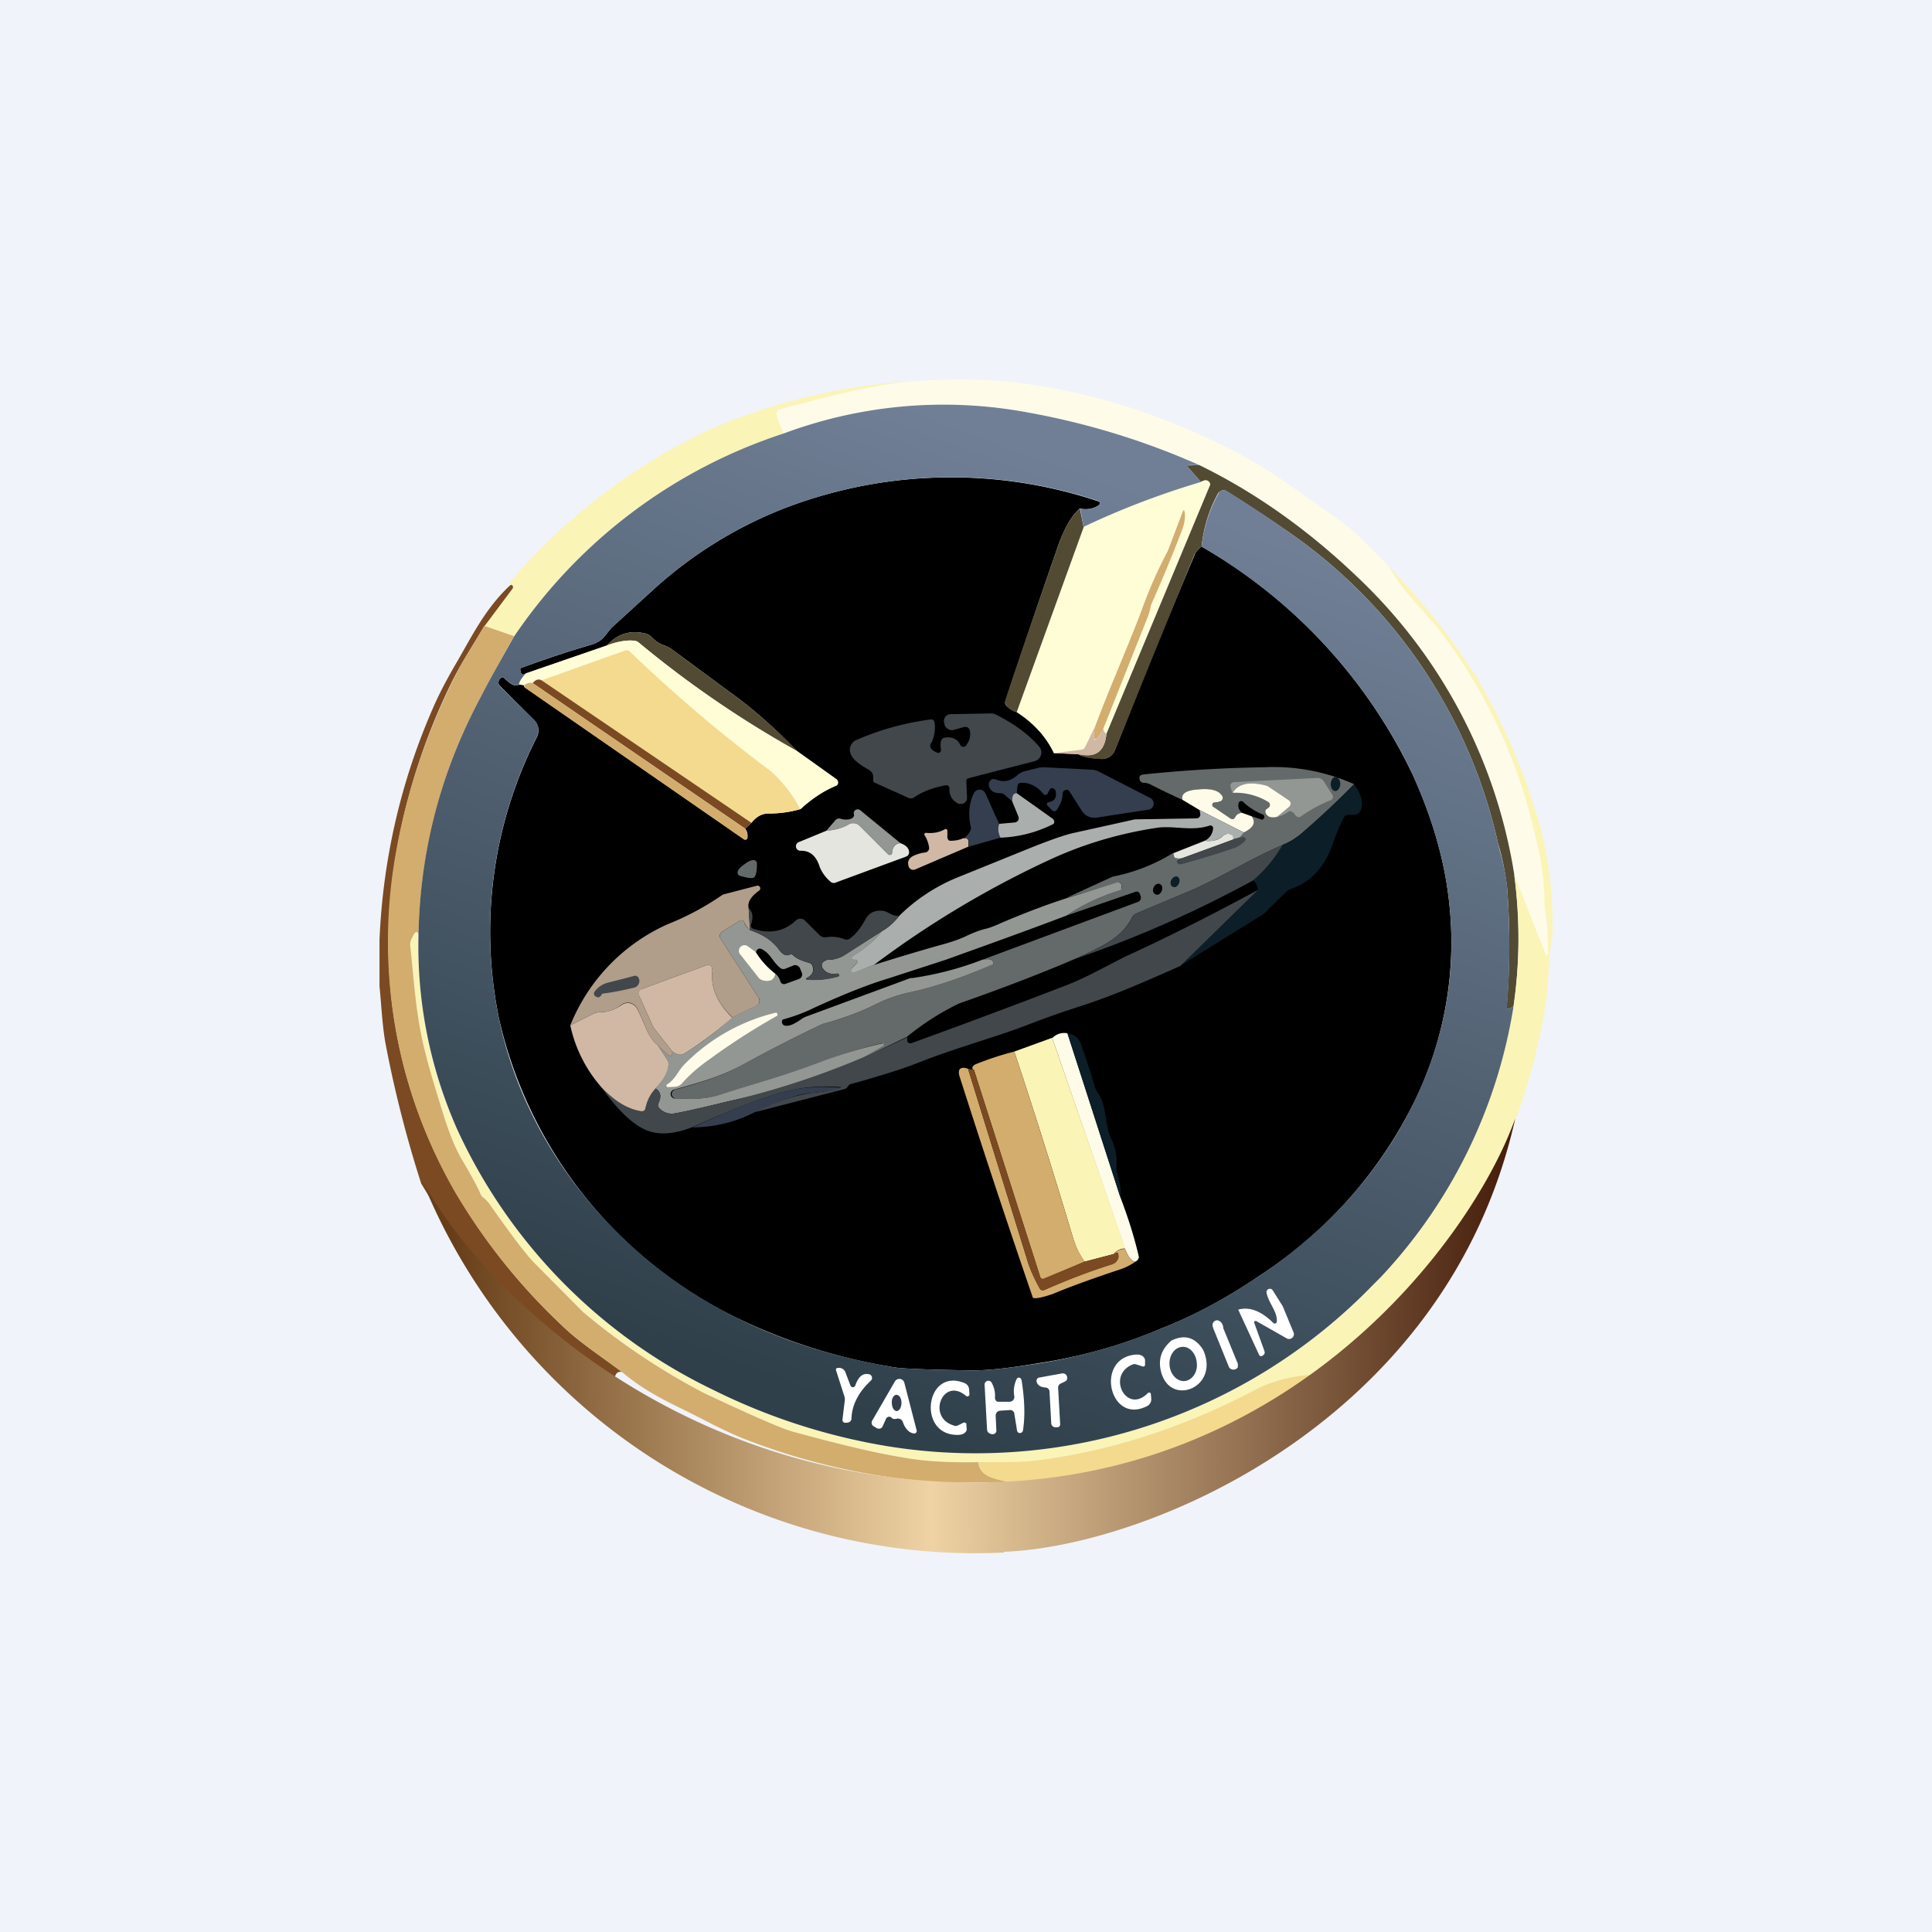 <!-- by TradingView --><svg width="56" height="56" viewBox="0 0 56 56" xmlns="http://www.w3.org/2000/svg"><path fill="#F0F3FA" d="M0 0h56v56H0z"/><path d="M26.36 11.05c-1.3.15-2.47.48-3.75.81a.13.13 0 0 0-.1.16c.05.19.12.37.22.54a15.08 15.08 0 0 0-7.83 5.89l-.86-.31.81-1.07a.1.1 0 0 0 .02-.04V17c0-.01 0-.02-.02-.03l-.02-.02-.05.02c-.01-.05 0-.1.03-.13a17.25 17.25 0 0 1 5.69-4.36 17.52 17.52 0 0 1 5.86-1.43Z" fill="#FBF4B7"/><path d="M40.26 16.43c.19.32.4.62.65.9l.74.84a15.41 15.41 0 0 1 2.88 6.14 7.81 7.81 0 0 1 .25 2.1 7.43 7.43 0 0 1 .09 1.26.04.04 0 0 1-.07 0l-.91-2.32a15.11 15.11 0 0 0-4.54-8.6 17.78 17.78 0 0 0-4.59-3.27c-1.6-.7-3.27-1.22-5-1.53a13.27 13.27 0 0 0-7.03.61c-.1-.17-.17-.35-.21-.54a.13.13 0 0 1 .1-.16c1.27-.33 2.45-.66 3.74-.8 1.36-.1 2.57-.07 3.61.1 2 .3 4 .97 6 2.02.45.24.98.57 1.58 1 .88.61 1.39.98 1.53 1.1.25.19.64.57 1.18 1.15Z" fill="#FEFCE8"/><path d="M34.76 13.48c1.64.8 3.17 1.89 4.6 3.26a15.11 15.11 0 0 1 4.53 8.6c.17 1.33.16 2.6-.02 3.83-.14.09-.2.1-.2.02.1-1.13.1-2.27.02-3.4a7.36 7.36 0 0 0-.27-1.35 14.9 14.9 0 0 0-6.07-9.02 37.17 37.17 0 0 0-1.85-1.21.2.2 0 0 0-.2.1 4.01 4.01 0 0 0-.47 1.53.66.66 0 0 0-.22.26l-2.29 5.64a.4.4 0 0 1-.38.26c-.3 0-.53-.05-.69-.15.5.13.77-.06.82-.58l3-7.2a.08.08 0 0 0-.01-.08c-.05-.08-.13-.09-.25-.02l-.37-.42a.04.04 0 0 1 0-.06h.03l.29-.01Z" fill="#524A32"/><path d="M31.3 14.74c-.24.21-.44.56-.62 1.05a266.28 266.28 0 0 0-1.55 4.58l.03.07c.09.1.2.17.31.2.49.31.85.7 1.08 1.19l.7.03c.16.09.4.13.69.14a.4.4 0 0 0 .38-.26c.74-1.84 1.5-3.73 2.3-5.64.03-.09.1-.17.21-.26a15.18 15.18 0 0 1 6.13 6.64c.54 1.2.88 2.36 1.02 3.47a10.5 10.5 0 0 1-1.11 6.23 12.73 12.73 0 0 1-4.32 4.77c-.98.67-1.93 1.18-2.85 1.54-1.16.5-2.35.83-3.58 1.02-.5.08-1.36.23-2.07.21-1.2-.02-1.9-.05-2.08-.08a16.44 16.44 0 0 1-4.51-1.39 12.8 12.8 0 0 1-6.99-8.7 12.44 12.44 0 0 1 1.1-8.2.43.43 0 0 0-.1-.49l-.99-.99a.13.13 0 0 1-.03-.1c0-.03.01-.06.03-.08l.04-.04a.08.08 0 0 1 .05-.02.08.08 0 0 1 .05.03c.2.2.34.25.42.18l.15.02v.04l.01.02h.01l6.35 4.4a.07.07 0 0 0 .1-.01v-.03c.02-.1 0-.18-.06-.26l.18-.17c.14-.18.3-.27.49-.27.36 0 .68-.05.94-.13a3.53 3.53 0 0 1 1.06-.7.1.1 0 0 0 .01-.11.11.11 0 0 0-.03-.05l-1.13-.8c-.65-.68-1.3-1.25-1.94-1.71l-1.68-1.24a.87.87 0 0 0-.24-.13.86.86 0 0 1-.36-.23.38.38 0 0 0-.2-.12c-.44-.1-.8.01-1.11.35l-2.35.81c-.1.07-.16.02-.16-.15.68-.25 1.36-.48 2.05-.68.17-.05.3-.13.39-.24l.2-.25 1.13-1.03a12.3 12.3 0 0 1 3.84-2.42 13.47 13.47 0 0 1 9.17-.21.07.07 0 0 1 .01.08l-.03.03a.68.68 0 0 1-.53.09Z"/><path d="M32.07 21.27c-.05-.03-.08-.08-.1-.15l1.3-3.22.09-.36a44.45 44.45 0 0 0 .89-2.12c.08-.23.12-.43.09-.6a.03.03 0 0 0-.04-.02l-.01.01-.44 1.16v.01c-.27.48-.51 1.03-.74 1.65-.4 1.08-.93 2.26-1.36 3.41l-.3.62a.14.14 0 0 1-.1.08l-.8.09c-.23-.48-.6-.88-1.08-1.19l1.94-5.36c1.05-.52 2.18-.95 3.4-1.31.11-.07.2-.06.25.02a.08.08 0 0 1 0 .08l-3 7.2Z" fill="#FEFDD6"/><path d="m31.3 14.74.11.54-1.94 5.36a.51.51 0 0 1-.3-.2.17.17 0 0 1-.03-.15c.24-.74.75-2.23 1.54-4.5.18-.49.38-.84.63-1.05Z" fill="#524A32"/><path d="M31.98 21.12a1 1 0 0 1-.2.3.04.04 0 0 1-.04 0 .04.04 0 0 1-.03-.03.9.9 0 0 1 .04-.35c.43-1.15.96-2.33 1.36-3.4a12.58 12.58 0 0 1 .74-1.67l.44-1.16v-.01a.03.03 0 0 1 .04 0v.02c.04.17 0 .37-.09.6a44.44 44.44 0 0 1-.88 2.12c-.02.12-.05.24-.1.36l-1.28 3.22Z" fill="#D3AD6D"/><path d="M40.26 16.43a19.44 19.44 0 0 1 2.58 3.26c.86 1.5 1.48 3 1.86 4.5.22.89.32 1.86.3 2.92-.06.32-.1.65-.11.98-.02.45-.05.78-.08.98a18.48 18.48 0 0 1-1.18 4.16 15.18 15.18 0 0 1-5.38 6.62c-.72 0-1.33.15-1.84.42a18.46 18.46 0 0 1-6.19 2.04c-.27.04-.58.06-.92.06l-.94.01c-.83.02-1.57-.02-2.22-.14-.85-.15-1.9-.4-3.15-.74-.3-.08-1.16-.45-2.58-1.12a19.36 19.36 0 0 1-3.5-2.35l-1.39-1.39c-.26-.26-.7-.84-1.33-1.74a.97.97 0 0 0-.17-.18.34.34 0 0 1-.1-.13c-.05-.13-.23-.47-.56-1.03-.16-.28-.3-.63-.44-1.04-.27-.86-.48-1.54-.6-2.04-.26-1.01-.3-1.95-.43-3.08 0-.06 0-.12.03-.17.1-.24.17-.28.2-.11 0 2.15.38 4.02 1.13 5.61a15.6 15.6 0 0 0 7.41 7.55c1.62.8 3.31 1.35 5.07 1.64a16.06 16.06 0 0 0 14.2-4.8c2.1-2.21 3.4-4.86 3.94-7.95.18-1.23.2-2.5.02-3.82l.91 2.31.02.02h.02a.04.04 0 0 0 .03-.03 7.4 7.4 0 0 0-.1-1.4 7.82 7.82 0 0 0-.25-1.94 15.42 15.42 0 0 0-2.87-6.14l-.74-.84a5.43 5.43 0 0 1-.65-.9Z" fill="#FBF4B7"/><path d="M14.04 18.14c-.32.55-.68 1.09-.95 1.64a18.34 18.34 0 0 0-1.58 4.8c-.63 3.57-.07 6.9 1.7 9.99a17.43 17.43 0 0 0 3.08 3.85c.49.48 1.16.91 1.74 1.35-.2-.05-.27.17-.22.67l-.04-.57-.07-.04a.05.05 0 0 0-.05 0 .05.05 0 0 0-.03.04l-.01.43a.25.25 0 0 0-.23-.04l-.04-.5a.23.23 0 0 0-.03-.1c-.08-.16-.15-.18-.2-.08-.1-.02-.15 0-.15.04a10.85 10.85 0 0 1 0 .94.05.05 0 0 1-.08-.02c-1.98-2.84-2.5-2.66-4.67-6.23a34.22 34.22 0 0 1-1.02-3.98c-.11-.56-.13-1.15-.19-1.74v-1.35c.1-2.34.62-4.6 1.56-6.74.17-.39.4-.83.7-1.34.45-.78.82-1.53 1.52-2.19l.05-.02.02.02.02.03v.03a.1.1 0 0 1-.02.04l-.8 1.07Z" fill="#7B4A22"/><path d="m14.04 18.14.86.3c-.34.59-.66 1.18-.97 1.77a15.16 15.16 0 0 0-1.8 6.9c-.04-.16-.1-.12-.21.12a.32.32 0 0 0-.03.17c.12 1.13.17 2.07.43 3.08.12.5.33 1.18.6 2.04.14.41.28.76.44 1.04.33.56.51.9.56 1.03.02.05.05.1.1.13.07.06.13.12.17.18.63.9 1.07 1.48 1.33 1.74l1.38 1.39a19.32 19.32 0 0 0 3.51 2.35c1.42.67 2.28 1.04 2.58 1.12 1.25.34 2.3.6 3.15.74.65.12 1.39.16 2.22.14.03.45.57.5.91.58l-1.99.01c-1.99-.13-3.9-.55-5.75-1.28-.3-.12-.7-.31-1.2-.57-.81-.42-1.53-.7-2.3-1.35-.58-.44-1.25-.87-1.74-1.35a17.44 17.44 0 0 1-3.09-3.85 14.52 14.52 0 0 1-1.7-9.99c.29-1.59.82-3.2 1.6-4.8.26-.55.62-1.1.94-1.64Z" fill="#D3AD6D"/><path d="M23.12 21.78a30.2 30.2 0 0 1-4.6-3.15.26.26 0 0 0-.15-.06c-.23-.02-.5.03-.78.14.3-.34.67-.45 1.11-.35.08.02.15.06.2.12.09.1.21.18.36.23.1.03.17.08.24.13l1.68 1.24c.64.46 1.29 1.03 1.94 1.7Z" fill="#524A32"/><path d="m23.12 21.78 1.13.81a.11.11 0 0 1 .04.1.1.1 0 0 1-.06.09c-.37.15-.7.38-1.03.67a4 4 0 0 0-.85-1.09 43.27 43.27 0 0 1-4.16-3.5h-.08l-2.41.86c-.1-.05-.18-.02-.26.08a.27.27 0 0 0-.25.06l-.15-.02c.01-.07.07-.18.2-.32l2.35-.81c.29-.11.55-.16.78-.14.06 0 .1.02.15.06a30.2 30.2 0 0 0 4.6 3.15Z" fill="#FEFDD6"/><path d="M23.2 23.45a3.3 3.3 0 0 1-.93.13c-.19 0-.35.1-.49.27l-6.08-4.13 2.41-.86a.14.14 0 0 1 .15.03 43.24 43.24 0 0 0 4.09 3.47 4 4 0 0 1 .85 1.1Z" fill="#F4DA8E"/><path d="m15.7 19.72 6.08 4.13-.18.17-6.16-4.22c.08-.1.17-.13.26-.08Z" fill="#7B4A22"/><path d="m15.44 19.8 6.16 4.22c.05.08.07.16.07.26a.07.07 0 0 1-.04.05.06.06 0 0 1-.07 0l-6.35-4.4v-.01l-.01-.02v-.04a.27.27 0 0 1 .24-.06Z" fill="#D3AD6D"/><path d="M26.98 21.54c-.05.1 0 .2.17.27a.08.08 0 0 0 .1-.01.09.09 0 0 0 .02-.1.64.64 0 0 1 0-.2.14.14 0 0 1 .11-.12c.21-.03.36.03.45.2a.1.1 0 0 0 .19 0 .5.5 0 0 0 .09-.41.13.13 0 0 0-.11-.1h-.05l-.32.09a.2.2 0 0 1-.15-.03.2.2 0 0 1-.1-.12l-.01-.05a.2.2 0 0 1 .03-.18.2.2 0 0 1 .16-.08l1.16-.02c.06 0 .11.01.16.04.52.26.94.57 1.24.92a.26.26 0 0 1-.12.42l-1.94.5a.07.07 0 0 0-.05.08l.02.48a.17.17 0 0 1-.15.18h-.09c-.19-.09-.28-.24-.27-.45a.09.09 0 0 0-.03-.07.09.09 0 0 0-.07-.02c-.38.07-.69.19-.92.35a.16.16 0 0 1-.16.02l-1-.45a.07.07 0 0 1-.03-.04V22.52a.22.22 0 0 0-.1-.19c-.18-.11-.49-.27-.56-.5a.31.31 0 0 1 .17-.38 7.93 7.93 0 0 1 2.19-.6.11.11 0 0 1 .08.1c.03.2-.01.4-.1.6Z" fill="#41474B"/><path d="M31.75 21.04a.9.9 0 0 0-.04.35.04.04 0 0 0 .08.02 1 1 0 0 0 .19-.29c.01.07.04.12.09.15-.05.52-.32.71-.82.59l-.7-.03.8-.1a.14.14 0 0 0 .1-.07l.3-.62Z" fill="#D0B8A5"/><path d="M39.25 22.73c-.46.47-.95.93-1.47 1.38-.19.17-.4.3-.6.38-.93.4-1.82.96-2.68 1.33l-1.57.66a.22.22 0 0 0-.11.1c-.31.63-.9.86-1.65 1.21-1.1.47-2.24.9-3.38 1.3a7.7 7.7 0 0 0-1.5.96l-1.35.66.66-.4a.04.04 0 0 0-.03-.07c-.57.13-1.12.3-1.65.5-1.21.45-1.98.64-2.98.98-.46.15-.9.14-1.35.12a.13.13 0 0 1-.04-.25c.71-.2 1.4-.39 2.13-.81a43.96 43.96 0 0 1 2.16-1.1 7.65 7.65 0 0 0 1.44-.52c.39-.2.76-.33 1.11-.4a12.23 12.23 0 0 0 2.4-.82v-.04c-.02-.1-.13-.12-.32-.08l4.52-1.68a.12.12 0 0 0 .07-.07.13.13 0 0 0 0-.1l-.02-.06a.1.1 0 0 0-.13-.06l-2 .69c.48-.32.99-.56 1.52-.72.03-.01.05-.03.07-.06a.12.12 0 0 0 .01-.09.1.1 0 0 0-.05-.08.1.1 0 0 0-.09 0l-1.47.44 1.35-.62a5.23 5.23 0 0 0 1.76-.69c0 .1.03.15.06.15a.4.4 0 0 0 .2 0c-.1.06-.16.09-.15.1a.1.1 0 0 0 .08.08 22.92 22.92 0 0 0 1.6-.49c.08-.03.17-.09.28-.19a.06.06 0 0 0-.05-.1l-.13.02a.44.44 0 0 0 .15-.16c.28-.13.35-.29.23-.47l.3.1h.01l.02-.01.03-.04a.06.06 0 0 0 0-.06.06.06 0 0 0-.03-.04 1.76 1.76 0 0 1-.58-.37.08.08 0 0 0-.13.04c-.02.1 0 .19.1.28a.24.24 0 0 0-.2.13.1.1 0 0 1-.1.05.1.1 0 0 1-.04-.02l-.5-.34a.06.06 0 0 1 .03-.12c.1 0 .17-.02.2-.04a.11.11 0 0 0 .03-.16c-.1-.15-.32-.2-.67-.18-.36.02-.52.12-.48.3-.3-.13-.6-.28-.92-.44a.44.44 0 0 0-.19-.05c-.08 0-.12-.04-.13-.12-.01-.07.02-.11.1-.12a39 39 0 0 1 3.5-.21 5.72 5.72 0 0 1 2.62.49Z" fill="#646A69"/><path d="M29.47 22.99c-.1 0-.14.08-.13.24l-.23-.2a.2.2 0 0 0-.13-.04c-.16 0-.27-.06-.31-.19a.18.18 0 0 1 .03-.17.15.15 0 0 1 .07-.05l.09.01c.23.1.45.05.65-.14.05-.04.11-.07.17-.09l.4-.1a.67.67 0 0 1 .2-.02l1.36.07c.07 0 .14.02.2.05l1.5.77a.18.18 0 0 1-.06.34l-1.5.23a.42.42 0 0 1-.41-.18l-.37-.58a.1.1 0 0 0-.12-.04.11.11 0 0 0-.08.1c0 .15-.05.3-.17.48a.09.09 0 0 1-.1.03.09.09 0 0 1-.03-.02l-.14-.14a.06.06 0 0 1-.01-.06c0-.01 0-.02.02-.03l.03-.01c.17-.03.23-.13.2-.3a.11.11 0 0 0-.14-.1c-.01 0-.05.06-.1.16a.07.07 0 0 1-.11.01c-.18-.22-.4-.34-.65-.33a.11.11 0 0 0-.08.03.12.12 0 0 0-.03.08l-.02.19Z" fill="#343E4E"/><path d="M22.73 12.56a13.27 13.27 0 0 1 6.8-.65l.23.04c1.73.31 3.4.82 5 1.53h-.3l-.01.01a.04.04 0 0 0-.01.06l.37.42c-1.21.36-2.35.8-3.4 1.3l-.1-.53c.2.04.37.01.53-.09a.08.08 0 0 0 .04-.07.07.07 0 0 0-.05-.06 13.46 13.46 0 0 0-9 .18l-.14.05a12.3 12.3 0 0 0-3.84 2.42 170 170 0 0 1-1.13 1.03l-.2.25a.73.73 0 0 1-.39.24c-.7.2-1.37.43-2.05.68v.03c.01.15.06.19.16.12-.13.14-.19.25-.2.32-.08.07-.22.01-.42-.18a.08.08 0 0 0-.05-.03.08.08 0 0 0-.05.02l-.04.04a.13.13 0 0 0-.03.09c0 .03.01.07.03.1l1 .98a.43.43 0 0 1 .08.5 12.44 12.44 0 0 0-1.09 8.2c.81 3.8 3.5 7 6.99 8.69 1.33.65 2.83 1.11 4.5 1.39.2.03.89.06 2.09.08.71.02 1.57-.13 2.07-.2 1.23-.2 2.42-.54 3.58-1.03l.17-.07c.87-.36 1.76-.85 2.68-1.47 1.92-1.3 3.36-2.9 4.32-4.77 1.02-2 1.39-4.08 1.11-6.23-.14-1.1-.48-2.26-1.02-3.47l-.06-.13a15.18 15.18 0 0 0-6.07-6.5 4.01 4.01 0 0 1 .52-1.6.2.2 0 0 1 .23-.01c.6.38 1.2.77 1.77 1.18a14.9 14.9 0 0 1 6.07 9.02l.05.21c.13.47.2.85.22 1.14.08 1.13.08 2.27-.01 3.4-.01.08.05.07.19-.02a14.86 14.86 0 0 1-3.84 7.84l-.1.1-.12.12a16.03 16.03 0 0 1-14.08 4.69 17.86 17.86 0 0 1-5.07-1.64 15.6 15.6 0 0 1-7.41-7.55 13.1 13.1 0 0 1-1.12-5.61c.04-2.43.64-4.74 1.8-6.91.31-.6.64-1.18.97-1.76a15.08 15.08 0 0 1 7.83-5.89Z" fill="url(#a)"/><path d="m37 23.68.36-.3a.12.12 0 0 0 0-.19l-.58-.38a.27.27 0 0 0-.06-.03c-.5-.14-.83-.07-1 .2l-.05-.16a.11.11 0 0 1 .01-.1.12.12 0 0 1 .09-.05l2.42-.12a.2.2 0 0 1 .18.1l.25.39a.1.1 0 0 1 .01.09.1.1 0 0 1-.05.06 4.2 4.2 0 0 0-.91.5l-.05-.01a.13.13 0 0 1-.08-.06.2.2 0 0 0-.12-.1c-.02-.02-.07 0-.14.05a.82.82 0 0 1-.27.11Z" fill="#939794"/><path d="M38.57 22.72c0 .11.05.2.13.21.07 0 .14-.08.15-.2 0-.11-.06-.2-.13-.21-.08 0-.14.08-.15.2Z" fill="#0C1E27"/><path d="M37 23.68c-.16.03-.27 0-.32-.13v-.05c0-.02.02-.04.04-.05l.04-.03a.1.1 0 0 0 .05-.08.1.1 0 0 0-.04-.09 1.82 1.82 0 0 0-1.04-.27c.16-.27.5-.34 1-.2l.05.03.57.38a.12.12 0 0 1 .01.2l-.35.29Z" fill="#FEFCE8"/><path d="m34.2 28 2.26-2.2c-.02-.14-.06-.23-.14-.28.34-.3.63-.64.85-1.03.22-.08.42-.2.61-.38.52-.45 1-.9 1.47-1.38.2.27.26.51.21.7-.05.21-.2.19-.38.19a.14.14 0 0 0-.13.08c-.13.25-.22.49-.3.7-.2.65-.62 1.17-1.24 1.37a.4.4 0 0 0-.15.1l-.63.62L34.2 28Z" fill="#0C1E27"/><path d="m36 23.56.28.1c.13.18.05.34-.23.47l-1.28-.65-.5-.3c-.04-.18.12-.28.48-.3.35-.03.57.03.67.18a.11.11 0 0 1-.03.16.52.52 0 0 1-.2.04.06.06 0 0 0-.05.05.06.06 0 0 0 .02.07l.5.34a.1.1 0 0 0 .08.02.1.1 0 0 0 .06-.05c.04-.08.1-.12.2-.13Z" fill="#FEFCE8"/><path d="M28.96 23.88a.5.5 0 0 0 .04.4l-.92.26v-.16a.08.08 0 0 0-.08-.08h-.07c.1-.07.16-.14.2-.23.02-.05.02-.1 0-.14-.07-.34-.04-.66.1-.94a.18.18 0 0 1 .16-.1.19.19 0 0 1 .17.1l.4.89Z" fill="#343E4E"/><path d="m29.47 22.99 1.04.74a.11.11 0 0 1 .03.15 3.67 3.67 0 0 1-1.54.4.5.5 0 0 1-.04-.4l.45-.04a.13.13 0 0 0 .1-.06.13.13 0 0 0 .01-.11l-.18-.44c-.01-.16.03-.24.13-.24Z" fill="#AAAFAE"/><path d="M26.1 24.44c-.15.01-.23.1-.24.27a.07.07 0 0 1-.04.06.07.07 0 0 1-.08-.01l-.82-.82a.28.28 0 0 0-.33-.04c-.17.1-.38.16-.64.18l.26-.3a.14.14 0 0 1 .15-.05c.09.03.17.03.24.02.12-.02.17-.08.15-.16a.1.1 0 0 1 .01-.07.1.1 0 0 1 .05-.05.12.12 0 0 1 .13.02l1.16.95Z" fill="#939794"/><path d="M36.05 24.13a.44.44 0 0 1-.15.16.59.59 0 0 0-.17.05v-.1a.18.18 0 0 0-.2-.06.17.17 0 0 0-.06.03.63.63 0 0 1-.55.16.43.43 0 0 0 .24-.34.08.08 0 0 0-.1-.1c-.5.17-1.03 0-1.5.06-1.08.16-2.1.46-3.07.9a28.29 28.29 0 0 0-5.16 3.08l-.56.22a.07.07 0 0 1-.08-.12l.14-.15a.06.06 0 0 0-.02-.1h-.05a.06.06 0 0 1-.06-.1l.03-.02c.32-.19.6-.42.83-.71.2-.11.36-.26.5-.44a5.2 5.2 0 0 1 1.7-1.12l2.1-.85c.6-.24 1.01-.38 1.23-.43a652.42 652.42 0 0 0 1.8-.4l1.8-.03a.11.11 0 0 0 .1-.13l-.02-.11 1.28.65Z" fill="#AAAFAE"/><path d="M26.1 24.44c.16.06.24.14.25.25a.13.13 0 0 1-.09.14l-2.06.76a.1.1 0 0 1-.06 0 .1.1 0 0 1-.05-.02 1.1 1.1 0 0 1-.33-.44c-.1-.32-.28-.48-.56-.47a.13.13 0 0 1-.05-.25l.8-.33c.26-.02.47-.08.64-.18a.27.27 0 0 1 .33.04l.82.82a.07.07 0 0 0 .12-.05c.01-.17.1-.26.24-.27Z" fill="#E4E5DE"/><path d="M27.93 24.3H28a.08.08 0 0 1 .07.08v.16l-1.54.66a.14.14 0 0 1-.16-.03.14.14 0 0 1-.03-.05c-.05-.14 0-.25.15-.32.12-.05.22-.08.32-.09a.13.13 0 0 0 .12-.15.92.92 0 0 0-.13-.35.05.05 0 0 1 0-.05.05.05 0 0 1 .04-.02c.2.02.38-.01.54-.1a.05.05 0 0 1 .08.03v.22l.03.06a.1.1 0 0 0 .06.02c.13 0 .26-.02.38-.08Z" fill="#D0B8A5"/><path d="m35.73 24.34-1.45.53a.4.4 0 0 1-.21 0c-.03 0-.05-.05-.06-.14l.91-.36c.23.03.41-.02.55-.16a.17.17 0 0 1 .07-.03c.02-.01.04-.02.07-.01a.18.18 0 0 1 .13.07v.1Z" fill="#E4E5DE"/><path d="m35.9 24.29.13-.02a.06.06 0 0 1 .05.1c-.1.1-.2.16-.28.2a22.92 22.92 0 0 1-1.6.48.1.1 0 0 1-.08-.08l.16-.1 1.45-.53a.59.59 0 0 1 .17-.05ZM37.17 24.5c-.22.38-.5.72-.85 1.02-1.65.9-3.36 1.66-5.15 2.27.75-.35 1.34-.58 1.65-1.2a.22.22 0 0 1 .11-.11l1.57-.66c.86-.37 1.75-.93 2.67-1.33Z" fill="#41474B"/><path d="M21.86 25.43c-.06.04-.19.02-.4-.04a.1.1 0 0 1-.08-.12c.02-.07.08-.14.2-.22.1-.08.19-.12.26-.12a.1.1 0 0 1 .1.1c0 .23-.03.36-.08.4Z" fill="#646A69"/><path d="M33.95 25.5c-.04.09-.02.18.04.2.06.04.14 0 .18-.09.04-.08.02-.17-.04-.2s-.14.02-.18.1Z" fill="#0C1E27"/><path d="M30.91 26.54c-1.16.44-2.33.86-3.5 1.28l-1.66.54c-.6.18-1.32.47-2.15.85a4.83 4.83 0 0 1-.91.34.11.11 0 0 0 .07.18c.12.02.27-.05.47-.19a.47.47 0 0 1 .1-.06l3.06-1.13h.05a9.3 9.3 0 0 0 2.03-.53c.2-.04.3-.01.32.08v.04l-.03.02c-.86.38-1.65.64-2.37.8-.35.07-.72.2-1.11.4-.42.2-.9.38-1.44.52a43.8 43.8 0 0 0-2.16 1.1c-.73.42-1.42.6-2.13.8a.13.13 0 0 0 .04.26c.45.02.89.03 1.35-.13 1-.33 1.77-.52 2.98-.98a12.98 12.98 0 0 1 1.68-.49l.02.02v.03c0 .01 0 .02-.02.03-2.46 1.45-1.53.9-4.69 1.65-.61.15-1.06.25-1.34.3a.48.48 0 0 1-.46-.15.13.13 0 0 1-.04-.07l.01-.07c.1-.2.07-.34-.08-.43.22-.22.34-.45.38-.7a.2.2 0 0 0-.03-.12l-.3-.45c.33.36.47.42.43.19.14.11.26.13.37.06.5-.31.95-.66 1.37-1.04l.7-.34a.16.16 0 0 0 .1-.17.16.16 0 0 0-.03-.06l-1.1-1.71a.14.14 0 0 1-.02-.1c0-.04.03-.08.06-.1l.51-.32a.09.09 0 0 1 .07-.01.09.09 0 0 1 .06.05c.02.08.08.16.17.23.39.13.67.32.85.58.1.13.2.18.3.13a.09.09 0 0 1 .1.02c.08.08.24.16.47.22a.15.15 0 0 1 .1.13c.03.13-.03.23-.16.3a.03.03 0 0 0 0 .06h.02a2.6 2.6 0 0 0 .9-.11v-.03a.05.05 0 0 0-.02-.03.06.06 0 0 0-.04-.01c-.19.03-.32-.02-.41-.15a.15.15 0 0 1-.03-.08c0-.03 0-.06.02-.08a.18.18 0 0 1 .07-.06.18.18 0 0 1 .09-.03.9.9 0 0 0 .5-.15l1.06-.68a2.88 2.88 0 0 1-.86.74.06.06 0 0 0 .02.07l.04.01.05.01a.06.06 0 0 1 .04.04v.03l-.02.03-.14.15a.07.07 0 0 0 .08.11l.56-.21c.66-.21 1.3-.4 1.9-.57.38-.1.64-.2.78-.27.17-.08.34-.15.52-.2.12-.02.3-.09.52-.19.61-.26 1.23-.5 1.85-.7l1.47-.46a.11.11 0 0 1 .12.04l.02.04v.01l-.01.1a.12.12 0 0 1-.07.05c-.53.16-1.04.4-1.52.72Z" fill="#939794"/><path d="M33.44 25.72c-.04.08-.02.17.05.2.06.04.14 0 .18-.09.04-.08.02-.17-.04-.2-.06-.04-.15 0-.19.09Z"/><path d="m21.7 26.32.04.64a.56.56 0 0 1-.17-.23.09.09 0 0 0-.13-.04l-.51.32a.14.14 0 0 0-.04.2l1.1 1.71a.16.16 0 0 1 .02.13.16.16 0 0 1-.08.1l-.7.34c-.45-.43-.64-.88-.58-1.37a.14.14 0 0 0-.05-.12.13.13 0 0 0-.13-.02l-1.85.68a.16.16 0 0 0-.1.15l.01.06.4.89.01.02.54.69c.04.23-.1.17-.42-.18-.3-.23-.4-.72-.6-1.07a.3.3 0 0 0-.44-.1c-.2.15-.42.22-.63.22-.05 0-.1 0-.16.03l-.7.35a5.43 5.43 0 0 1 2.82-2.93 7.88 7.88 0 0 0 1.6-.86l1-.26a.08.08 0 0 1 .06.14c-.25.18-.35.35-.31.51Z" fill="#B09D8A"/><path d="M36.46 25.8 34.21 28c-.97.43-1.96.87-2.94 1.18-.43.14-.9.3-1.42.5-.82.33-2.17.7-3.2 1.11-.45.18-1.11.39-1.98.63-.04 0-.07.03-.1.08a.17.17 0 0 1-.1.07l-2.6.67a5.19 5.19 0 0 1 1.64-.56 4.03 4.03 0 0 0 .87-.16.02.02 0 0 0-.01-.01 5 5 0 0 0-1.3.06c-.65.12-1.66.5-3 1.1-.56.22-1.03.24-1.4.06-.38-.18-.8-.6-1.25-1.23.38.41.77.65 1.17.71a.1.1 0 0 0 .06-.01.1.1 0 0 0 .04-.06c.06-.23.16-.43.3-.6.16.1.19.24.1.44a.13.13 0 0 0-.02.07c0 .03.02.05.04.07.12.13.28.18.46.15.28-.05.73-.15 1.34-.3a24 24 0 0 0 5.39-1.91c-.01.07 0 .12 0 .14l.05.04h.06c1.32-.48 2.78-1.02 4.39-1.64.3-.11.6-.25.9-.4l.87-.45c1.31-.6 2.61-1.26 3.9-1.96ZM26.07 26.55c-.15.18-.32.33-.5.44l-1.07.68a.9.9 0 0 1-.5.15.18.18 0 0 0-.16.09.16.16 0 0 0-.02.08c0 .03.01.06.03.08.09.13.22.18.4.15h.05l.02.04v.03l-.02.02a2.6 2.6 0 0 1-.9.09l-.02-.02a.03.03 0 0 1 .02-.04c.13-.07.19-.17.17-.3a.15.15 0 0 0-.1-.13 1.2 1.2 0 0 1-.48-.22.09.09 0 0 0-.1-.02c-.1.05-.2 0-.3-.13a1.61 1.61 0 0 0-.85-.58l-.04-.64c.12.12.14.27.07.47a.1.1 0 0 0 .06.13c.48.16.9.08 1.24-.24a.19.19 0 0 1 .26 0l.44.44.07.04.09.01a1 1 0 0 1 .54.05.15.15 0 0 0 .14 0c.16-.1.32-.29.48-.58.1-.18.26-.26.48-.24.16 0 .26.16.5.15Z" fill="#41474B"/><path d="M21.91 27.6c.15.24.34.45.56.62-.03.18-.14.24-.34.2a.24.24 0 0 1-.14-.08l-.52-.66a.16.16 0 0 1 .22-.24l.22.16Z" fill="#FEFCE8"/><path d="M22.47 28.22a2.34 2.34 0 0 1-.56-.62c.04-.12.12-.14.25-.04.19.13.26.34.46.5a.15.15 0 0 0 .14.02l.25-.1a.14.14 0 0 1 .1.01.15.15 0 0 1 .08.08l.05.12a.14.14 0 0 1 0 .11.15.15 0 0 1-.09.08l-.39.14a.11.11 0 0 1-.14-.07.46.46 0 0 0-.15-.23Z"/><path d="M21.22 29.5c-.42.37-.88.72-1.37 1.03-.11.07-.23.05-.37-.06l-.54-.69-.01-.02-.4-.89a.16.16 0 0 1 .03-.18.16.16 0 0 1 .06-.03l1.85-.68a.13.13 0 0 1 .17.07l.01.07c-.06.49.13.94.57 1.37Z" fill="#D0B8A5"/><path d="M17.36 28.9c-.03.02-.06 0-.1-.02a.1.1 0 0 1-.03-.13c.1-.14.24-.23.4-.27a49.5 49.5 0 0 0 .78-.2.15.15 0 0 1 .1.06l.02.06a.2.2 0 0 1-.16.23c-.34.08-.64.14-.9.17-.01 0-.03.02-.05.06l-.06.05Z" fill="#41474B"/><path d="m19.06 30.29.29.44a.2.2 0 0 1 .03.13c-.03.24-.16.47-.38.69-.15.16-.25.36-.3.6a.1.1 0 0 1-.05.05.1.1 0 0 1-.06.01c-.4-.06-.79-.3-1.17-.71a3.98 3.98 0 0 1-.89-1.78l.7-.35c.05-.02.1-.03.16-.03.21 0 .42-.07.63-.21a.3.3 0 0 1 .44.1c.2.34.3.83.6 1.06Z" fill="#D0B8A5"/><path d="m19.57 31.5-.2.01a.04.04 0 0 1-.05-.03.04.04 0 0 1 .02-.05c.24-.15.32-.4.5-.58a5.52 5.52 0 0 1 2.66-1.5.07.07 0 0 1 .03.09 19.6 19.6 0 0 0-1.96 1.26c-.33.23-.59.46-.8.7a.3.3 0 0 1-.2.1ZM30.94 29.95l1.53 4.74c.24.63.42 1.21.54 1.74 0 .05-.03.1-.1.14-.1 0-.2-.12-.3-.37l-2.11-6.11a.48.48 0 0 1 .44-.14Z" fill="#FEFCE8"/><path d="m32.47 34.69-1.53-4.74c.2.03.34.14.4.34.22.63.36 1.05.4 1.25l.07.12c.28.35.2.94.4 1.35.12.23.17.49.15.76-.02.3.18.55.11.92Z" fill="#0C1E27"/><path d="m30.5 30.09 2.12 6.1a.4.4 0 0 0-.34.16l-.84.22c-.15-.2-.26-.43-.34-.7-.54-1.8-1.1-3.59-1.7-5.39l1.1-.4Z" fill="#FBF4B7"/><path d="M29.4 30.48c.6 1.8 1.16 3.6 1.7 5.39.08.27.2.5.34.7l-1.18.5a.08.08 0 0 1-.11-.06l-1.92-6c-.05-.02-.06-.05-.03-.1a.21.21 0 0 1 .1-.07c.35-.14.71-.26 1.1-.36Z" fill="#D3AD6D"/><path d="m28.06 30.98 1.74 5.62c.08.24.2.49.34.75a.1.1 0 0 0 .13.04 24.68 24.68 0 0 1 2.06-.8.26.26 0 0 0 .09-.16l-.01-.1c-.01-.03-.05-.02-.13.02a.4.4 0 0 1 .33-.15c.1.25.2.37.3.37-.14.1-.3.18-.46.23-.78.26-1.42.49-1.92.7-.2.07-.37.12-.52.13l-.07-.01a307.28 307.28 0 0 1-2.12-6.4c-.04-.11-.03-.19 0-.23.05-.05.13-.05.24-.01Z" fill="#D3AD6D"/><path d="m28.23 31.01 1.92 6a.08.08 0 0 0 .1.05l1.19-.49.84-.22c.08-.04.12-.05.13-.01a.23.23 0 0 1-.02.18.26.26 0 0 1-.15.13c-.64.2-1.3.45-1.97.74a.1.1 0 0 1-.13-.04 3.7 3.7 0 0 1-.34-.75l-1.74-5.62.17.03Z" fill="#7B4A22"/><path d="M21.87 32.24c-.56.29-1.16.43-1.8.44 1.34-.62 2.34-.99 3-1.11a5 5 0 0 1 1.3-.04v.01c-.2.06-.49.11-.86.14-.38.03-.93.22-1.64.56Z" fill="#343E4E"/><path d="m37.18 37.86.31.75a.14.14 0 0 1-.2.18l-.88-.5h-.03a.04.04 0 0 0-.03.04l.3.83.01.05-.02.05-.04.03a.06.06 0 0 1-.05.02l-.03-.01-.02-.02-.61-1.32c.33-.09.67.04 1.02.39a.06.06 0 0 0 .06.01.06.06 0 0 0 .04-.05c.02-.3-.25-.55-.3-.85a.1.1 0 0 1 .13-.1.1.1 0 0 1 .05.04l.29.46ZM35.45 38.48l.43 1.05v.1a.13.13 0 0 1-.08.06.14.14 0 0 1-.1 0 .13.13 0 0 1-.08-.07l-.45-1.11c-.02-.06-.03-.1-.02-.14a.14.14 0 0 1 .15-.1l.06.03c.05.03.08.09.1.18ZM33.95 38.86c.38-.19.69-.1.92.26.52 1.13-1.06 1.72-1.24.52-.04-.3.06-.55.32-.78Zm.31.18c-.22.02-.38.25-.36.53.02.27.22.48.44.46.21-.02.38-.25.35-.52-.02-.28-.21-.49-.43-.47ZM33.1 39.6l-.16-.05a.14.14 0 0 0-.11 0c-.77.31-.18 1.46.44.83a.06.06 0 0 1 .08 0l.01.04.01.13a.22.22 0 0 1-.11.2c-1.08.57-1.53-1.32-.4-1.48.14-.02.24 0 .3.08.02.02.02.04.03.07v.13a.06.06 0 0 1-.02.05.07.07 0 0 1-.07 0ZM24.23 39.71a.05.05 0 0 1 .05-.06h.07a.2.2 0 0 1 .16.14l.14.37a.08.08 0 0 0 .07.05.07.07 0 0 0 .07-.05c.09-.25.21-.36.38-.33a.11.11 0 0 1 .06.2c-.35.33-.54.7-.55 1.1a.12.12 0 0 1-.09.1l-.05.01h-.05a.08.08 0 0 1-.06-.04.08.08 0 0 1-.01-.06l.07-.58-.01-.07-.25-.78Z" fill="#fff"/><path d="M38.25 39.85c-2.1 1.52-4.5 2.5-7.17 2.97a8.9 8.9 0 0 1-1.81.14c-.34-.08-.88-.13-.9-.58h.93c.34-.01.65-.03.92-.07 2.1-.29 4.17-.97 6.19-2.04a3.98 3.98 0 0 1 1.84-.42Z" fill="#F4DA8E"/><path d="M30.32 40.22c-.15-.01-.24-.06-.27-.16a.1.1 0 0 1 .04-.12.1.1 0 0 1 .03-.01l.66-.12a.13.13 0 0 1 .13.05.14.14 0 0 1 .01.14c0 .02-.06.05-.17.1a.14.14 0 0 0-.06.05.13.13 0 0 0-.02.07l.06 1.07a.07.07 0 0 1-.02.05.07.07 0 0 1-.05.03h-.06a.13.13 0 0 1-.09-.03.13.13 0 0 1-.04-.1l-.05-.91a.12.12 0 0 0-.1-.11ZM26.49 41.55c-.14-.02-.25-.13-.32-.33a.15.15 0 0 0-.17-.1c-.08.02-.13.01-.15-.02a.1.1 0 0 0-.17.03l-.1.22a.11.11 0 0 1-.12.06l-.04-.01-.1-.06a.12.12 0 0 1-.04-.16l.66-1.14a.15.15 0 0 1 .27.03l.36 1.39a.07.07 0 0 1-.02.07l-.03.02h-.03ZM29.65 41.47a.09.09 0 0 1-.14.05.09.09 0 0 1-.03-.05l-.08-.5a.1.1 0 0 0-.04-.07.1.1 0 0 0-.07-.03l-.3.02a.14.14 0 0 0-.13.14l.02.43a.1.1 0 0 1-.1.11.1.1 0 0 1-.04 0l-.05-.02a.13.13 0 0 1-.08-.12l-.07-1.28a.11.11 0 0 1 .21-.06c.07.13.1.27.09.41a.13.13 0 0 0 .07.13h.36a.14.14 0 0 0 .13-.16.8.8 0 0 1 .07-.5.07.07 0 0 1 .12-.01l.02.04c.1.62.1 1.1.04 1.47ZM28.02 41.42c0 .03 0 .05-.02.07-.05.08-.15.11-.3.1-1.12-.05-.86-1.96.26-1.5a.21.21 0 0 1 .13.19l.01.13a.06.06 0 0 1-.1.05c-.67-.57-1.15.63-.35.86.04.02.08.01.11 0l.16-.08a.07.07 0 0 1 .06 0l.03.02v.03l.01.13Z" fill="#fff"/><path d="M25.85 40.66c0 .13.06.24.14.24.08 0 .14-.11.14-.24s-.07-.24-.15-.23c-.07 0-.14.1-.13.23Z" fill="#343E4E"/><path d="M29.1 45A17.28 17.28 0 0 1 12.23 34.2c1.65 3.1 7.33 8.77 16.03 8.77 9.15 0 14.4-7.03 15.66-10.55-1.96 8.8-10.64 12.4-14.82 12.56Z" fill="url(#b)"/><defs><linearGradient id="a" x1="37.69" y1="15.88" x2="28.01" y2="42.13" gradientUnits="userSpaceOnUse"><stop stop-color="#707F95"/><stop offset="1" stop-color="#2F404B"/></linearGradient><linearGradient id="b" x1="13.08" y1="36.82" x2="43.92" y2="36.72" gradientUnits="userSpaceOnUse"><stop stop-color="#673E19"/><stop offset=".45" stop-color="#EFD3A4"/><stop offset="1" stop-color="#441C0A"/></linearGradient></defs></svg>